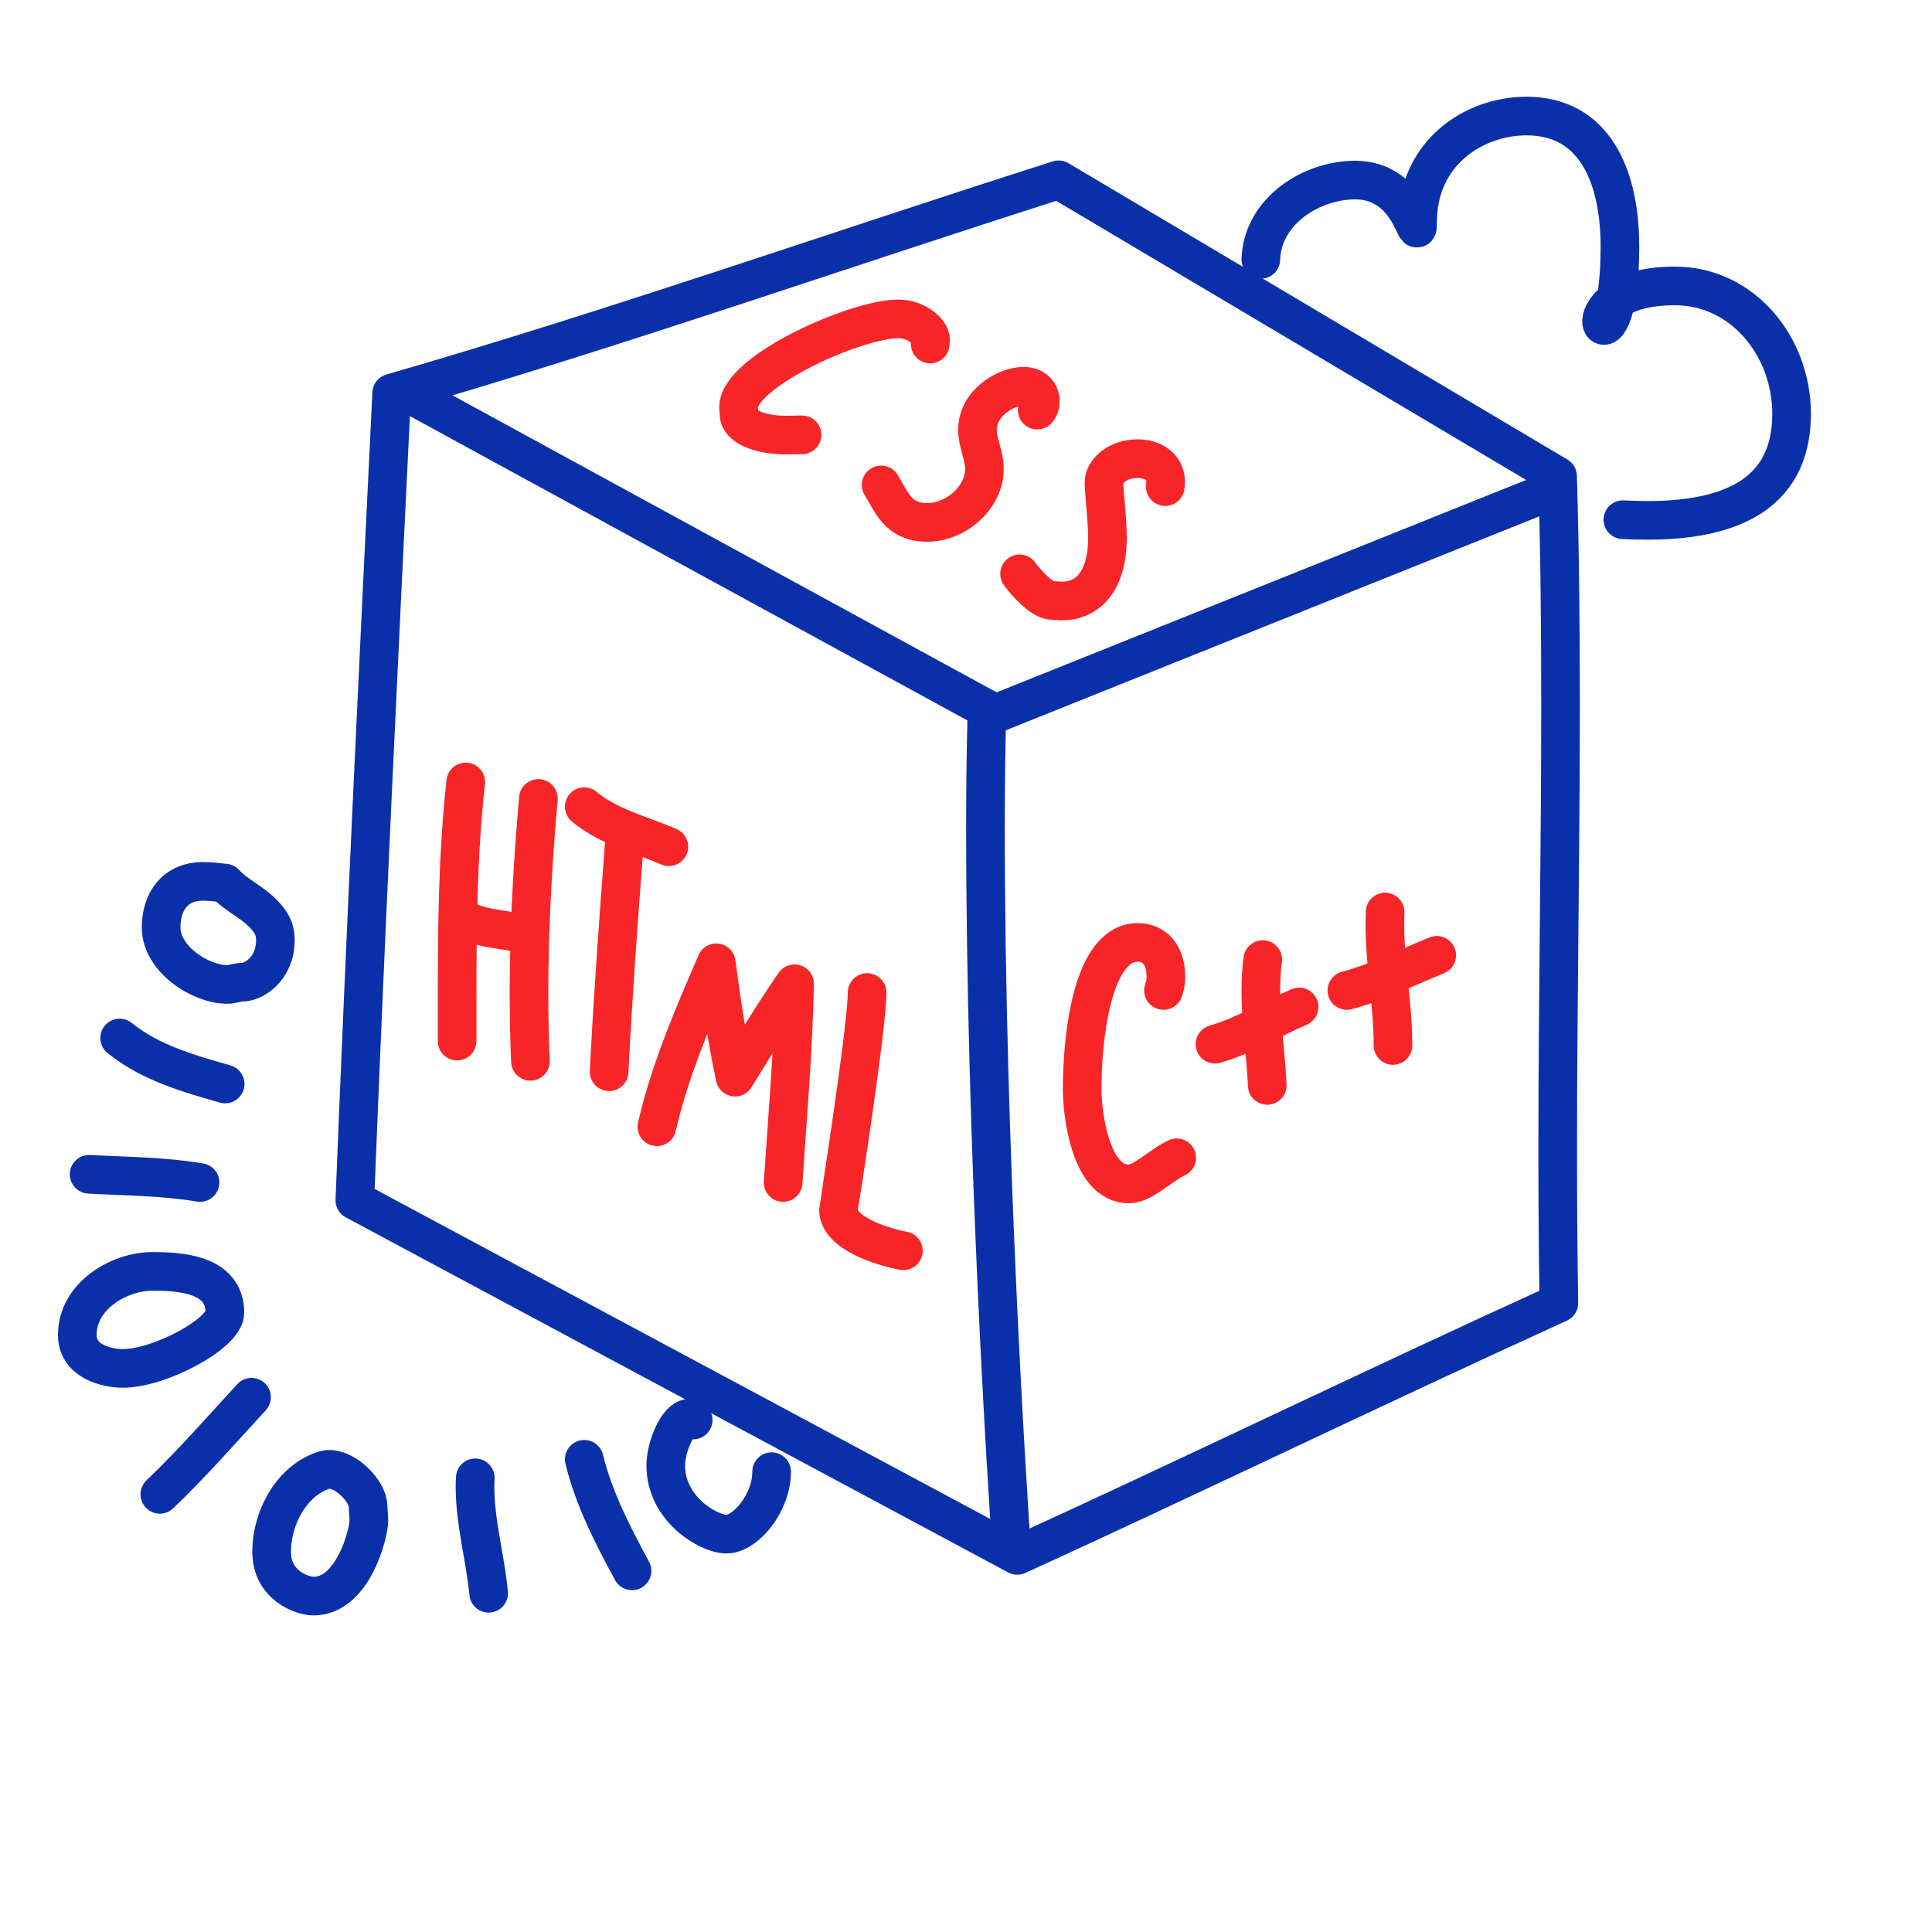 <?xml version="1.0" encoding="UTF-8"?> <!-- Generator: Adobe Illustrator 24.1.0, SVG Export Plug-In . SVG Version: 6.00 Build 0) --> <svg xmlns="http://www.w3.org/2000/svg" xmlns:xlink="http://www.w3.org/1999/xlink" version="1.1" id="Layer_1" x="0px" y="0px" viewBox="0 0 150 150" style="enable-background:new 0 0 150 150;" xml:space="preserve"> <style type="text/css"> .st0{fill:none;stroke:#0A30A9;stroke-width:3;stroke-linejoin:round;} .st1{fill:none;stroke:#0A30A9;stroke-width:3;stroke-linecap:round;stroke-linejoin:round;} .st2{fill:none;stroke:#F82528;stroke-width:3;stroke-linecap:round;stroke-linejoin:round;} </style> <g> <path class="st0" d="M82.19,13.96l38.74,23.01c0.18,5.94,0.23,11.88,0.23,17.82c0,11.52-0.22,23.03-0.22,34.55 c0,3.94,0.03,7.88,0.09,11.83c-14.06,6.4-29.88,14.05-42.05,19.59L27.55,93.19c0.83-20.87,1.84-41.8,2.86-62.67 C47.88,25.47,64.93,19.46,82.19,13.96z"></path> <polyline class="st1" points="31.24,30.28 77.28,55.41 120.96,37.89 "></polyline> <path class="st1" d="M76.63,55.05c-0.08,3.03-0.12,6.05-0.12,9.06c0,24.97,1.67,51.01,2.04,56.39"></path> <path class="st1" d="M97.89,20.14c0.13-3.79,3.96-6.16,7.33-6.16c4.42,0,4.84,5.32,4.84,3.27c0-5.37,4.35-8.24,8.46-8.24 c5.22,0,7.25,4.57,7.25,10.14c0,11.68-5.21,3.05,4.28,3.05c5.26,0,9.05,4.71,9.05,9.93c0,6.62-5.36,8.27-11.2,8.27 c-0.63,0-1.26-0.02-1.9-0.05"></path> <path class="st0" d="M17.46,68.56c-0.57-0.06-1.15-0.13-1.7-0.13c-2.19,0-3.25,1.6-3.25,3.58c0,2.44,3.03,4.42,5.14,4.42 c0.39,0,0.77-0.17,1.15-0.17c0.89,0,2.58-1.03,2.58-3.26c0-0.63-0.16-1.09-0.5-1.55C19.89,70.12,18.5,69.68,17.46,68.56z"></path> <path class="st1" d="M9.29,80.59c2.37,1.92,5.37,2.77,8.19,3.57"></path> <path class="st1" d="M6.92,91.17c2.82,0.16,5.79,0.16,8.61,0.64"></path> <path class="st0" d="M11.82,98.71c-2.54,0-5.82,1.88-5.82,4.94c0,1.99,2.16,2.59,3.57,2.59c2.81,0,7.89-2.7,7.89-4.33 C17.46,98.87,13.9,98.71,11.82,98.71z"></path> <path class="st1" d="M12.41,116.02c2.52-2.41,4.75-4.97,7.12-7.54"></path> <path class="st0" d="M25.32,114.1c-2.53,0.68-4.23,3.6-4.23,6.39c0,2.6,2.37,3.43,3.25,3.43c3.08,0,4.3-4.89,4.3-5.85 c0-0.37-0.06-0.76-0.06-1.08c0-1.21-1.71-2.91-3-2.91C25.49,114.08,25.39,114.08,25.32,114.1z"></path> <path class="st1" d="M36.9,114.74c-0.01,0.23-0.02,0.46-0.02,0.69c0,2.79,0.79,5.46,1.06,8.27"></path> <path class="st1" d="M45.36,113.3c0.74,3.05,2.23,5.93,3.71,8.66"></path> <path class="st1" d="M53.82,110.25c-0.1-0.11-0.2-0.14-0.29-0.14c-0.89,0-1.84,2.18-1.84,3.69c0,3.36,3.33,5.31,4.71,5.31 c1.48,0,3.51-2.41,3.51-4.85"></path> <path class="st2" d="M90.33,76.9c0.14-0.37,0.19-0.71,0.19-1.05c0-1.8-0.96-2.68-2.18-2.68c-3.61,0-4.32,7.57-4.32,11.36 c0,2.1,0.67,7.39,3.63,7.39c1.09,0,2.41-1.42,3.71-2.03"></path> <path class="st2" d="M98.04,74.5c-0.11,0.8-0.15,1.61-0.15,2.43c0,2.45,0.39,4.93,0.5,7.34"></path> <path class="st2" d="M94.33,81.07c2.23-0.64,4.3-1.92,6.53-2.89"></path> <path class="st2" d="M107.54,70.81c-0.01,0.31-0.02,0.63-0.02,0.94c0,3.18,0.63,6.21,0.63,9.42"></path> <path class="st2" d="M104.57,76.9c2.37-0.64,4.6-1.76,6.98-2.73"></path> <path class="st2" d="M36.16,60.71c-0.62,5.65-0.67,11.25-0.67,16.88c0,1.08,0,2.16,0,3.24"></path> <path class="st2" d="M41.8,61.99c-0.44,4.98-0.73,10.07-0.73,15.11c0,1.78,0.04,3.55,0.11,5.3"></path> <path class="st2" d="M35.86,71.29c1.34,0.8,2.82,0.8,4.3,1.12"></path> <path class="st2" d="M48.47,65.52c-0.45,5.93-0.88,11.76-1.18,17.69"></path> <path class="st2" d="M45.36,62.63c1.93,1.6,4.35,2.15,6.57,3.11"></path> <path class="st2" d="M51,87.48c1.03-4.45,2.82-8.58,4.61-12.73c0.39,2.98,0.84,5.94,1.46,8.88c1.5-2.42,2.99-4.9,4.62-7.25 c-0.1,5.15-0.54,10.24-0.89,15.43"></path> <path class="st2" d="M67.32,77.06c0,2.77-2.22,16.82-2.22,16.88c0,1.78,3.34,2.86,5.04,3.17"></path> <path class="st2" d="M72.22,26.71c0-0.11,0.03-0.22,0.03-0.33c0-0.57-1.02-1.62-2.51-1.62c-3.31,0-12.4,4.08-12.4,6.87 c0,0.17,0.04,0.31,0.04,0.53c0,0.96,1.65,1.62,3.62,1.62c0.43,0,0.86-0.02,1.27-0.02"></path> <path class="st2" d="M80.53,31.84c0.18-0.19,0.24-0.45,0.24-0.69c0-0.59-0.43-1.16-1.3-1.16c-1.38,0-3.58,1.3-3.58,3.38 c0,1.04,0.54,1.96,0.54,3.03c0,2.22-2.19,4.16-4.45,4.16c-2.26,0-2.76-1.6-3.57-2.91"></path> <path class="st2" d="M90.47,37.78c0.02-0.13,0.03-0.26,0.03-0.38c0-1.21-1.09-1.79-2.16-1.79c-1.65,0-2.63,1.04-2.63,1.85 c0,0,0,0.01,0,0.01c0.05,1.31,0.27,2.84,0.27,4.29c0,3.45-1.6,4.9-3.52,4.9c-0.25,0-0.48-0.04-0.77-0.04 c-0.8,0-2.08-1.43-2.53-2.07"></path> </g> </svg> 